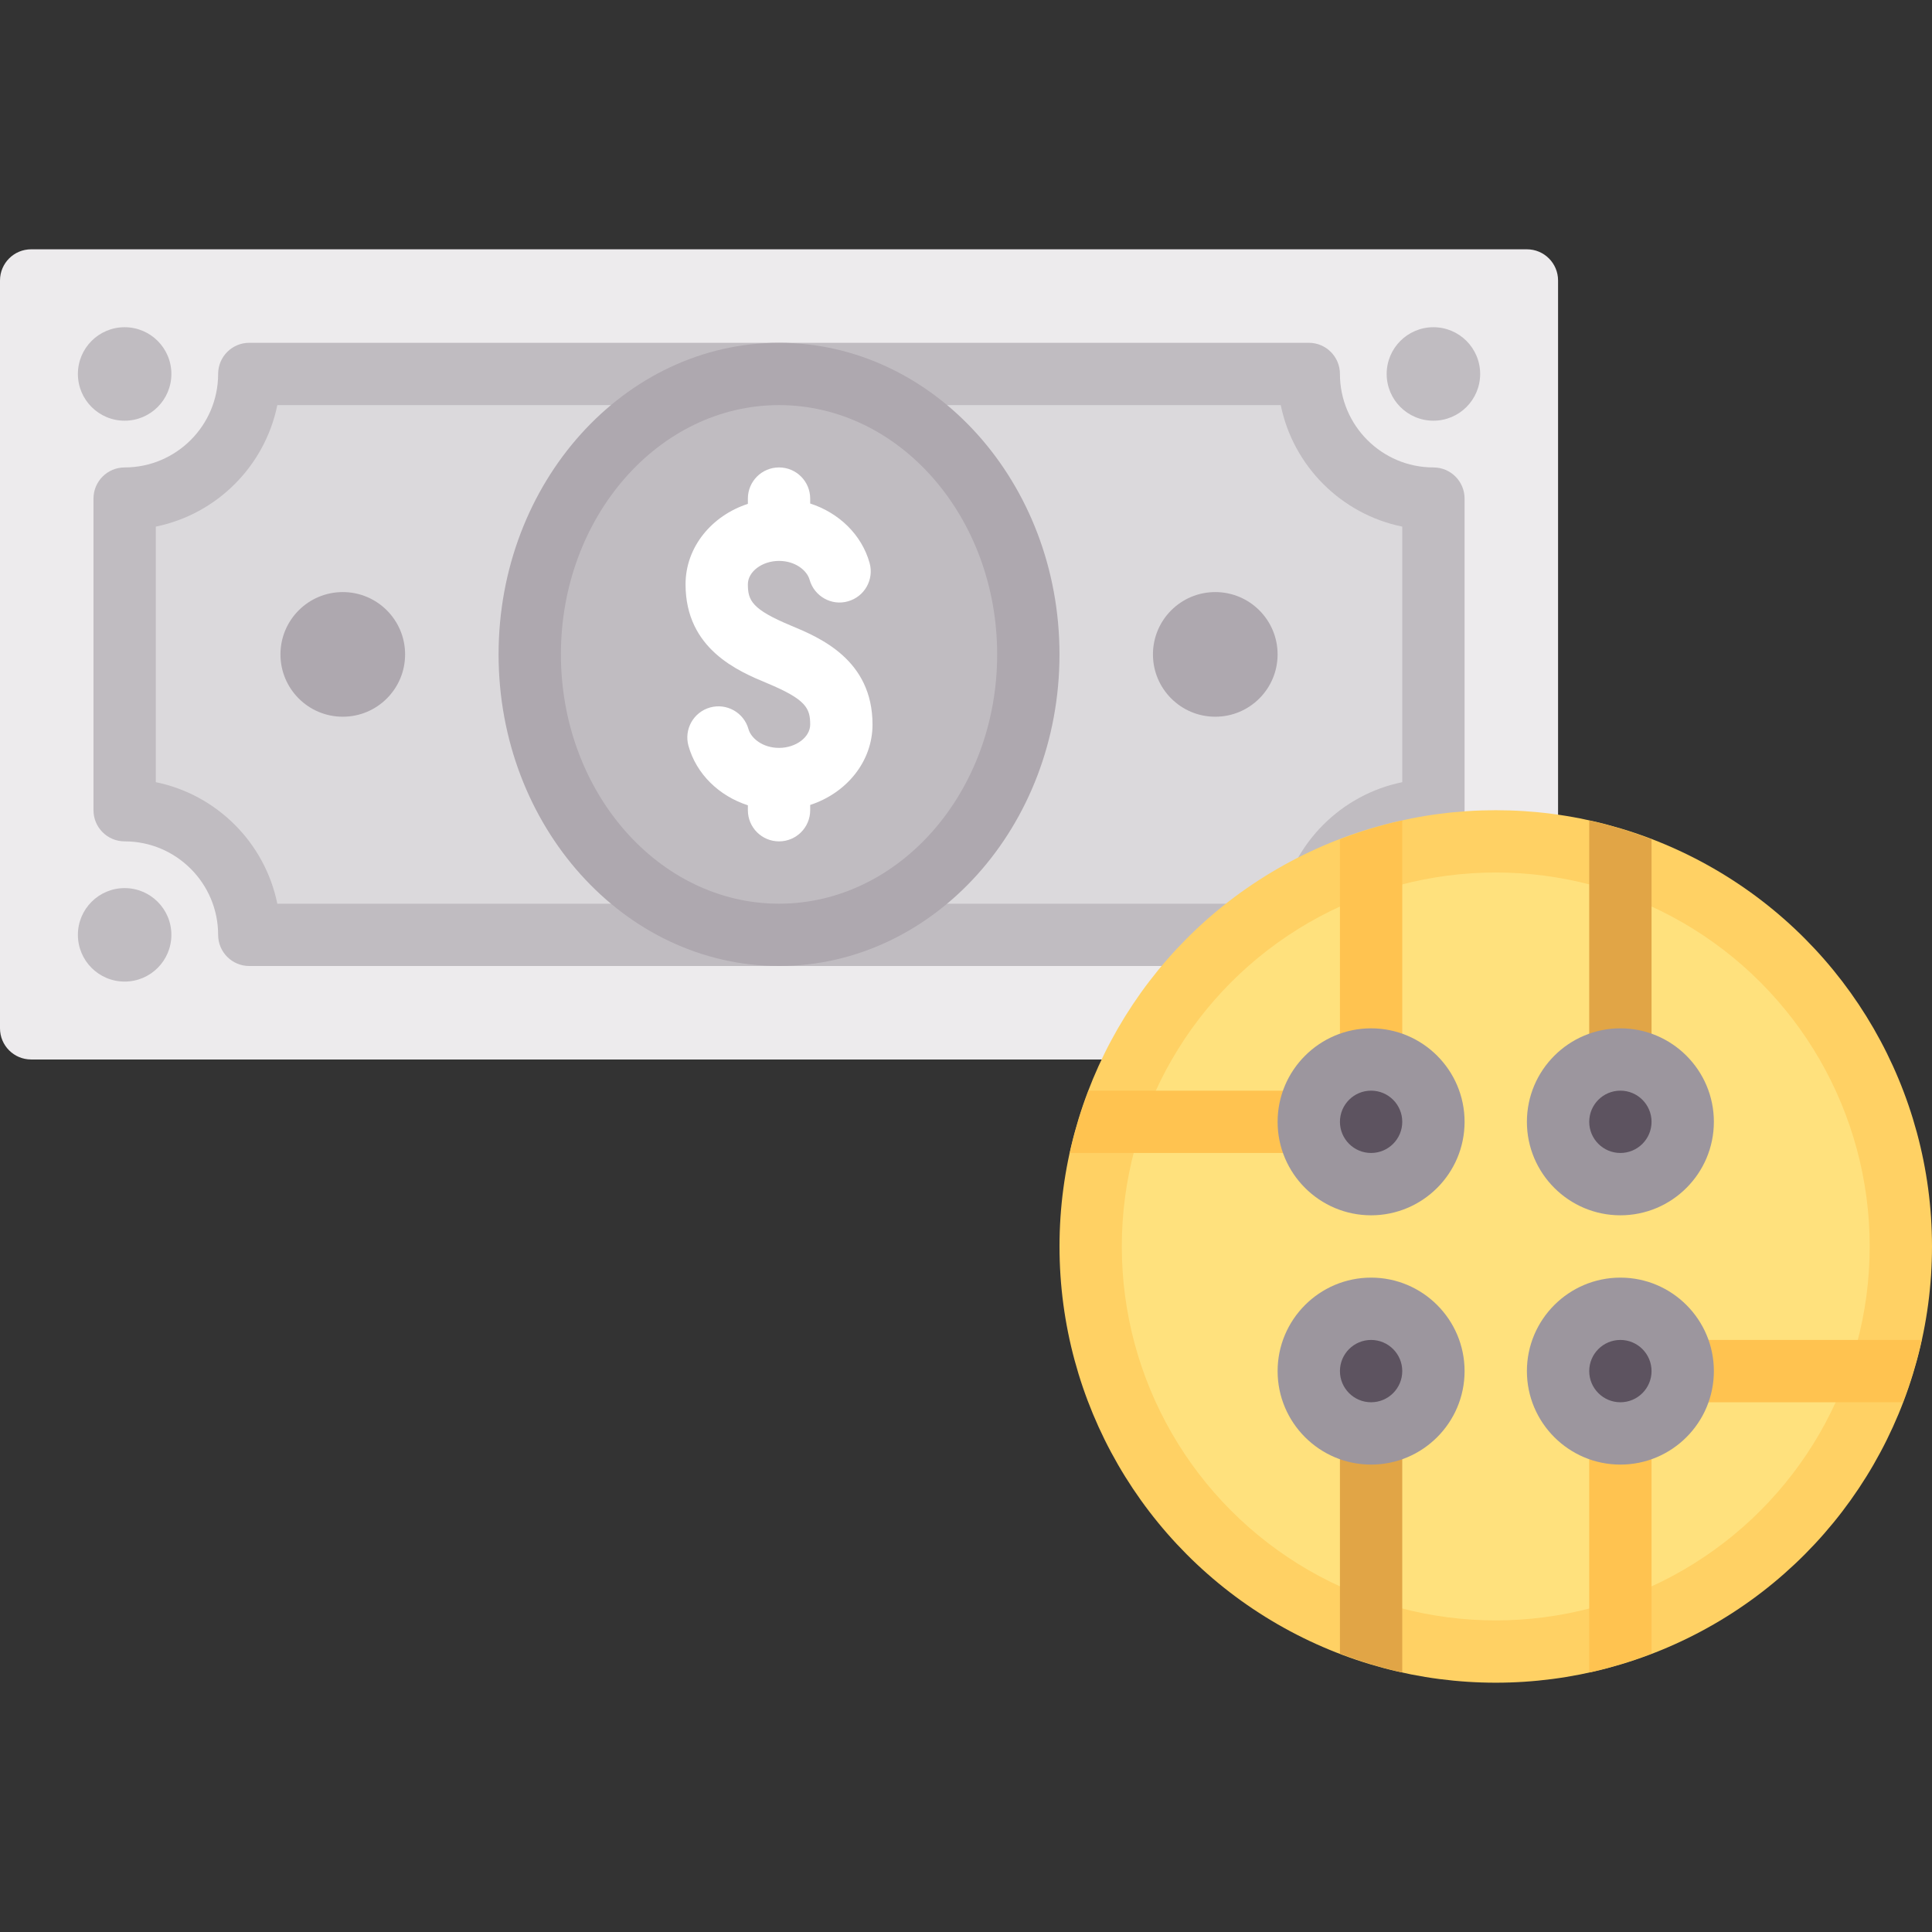 <?xml version="1.0" encoding="iso-8859-1"?>
<!-- Generator: Adobe Illustrator 19.0.0, SVG Export Plug-In . SVG Version: 6.00 Build 0)  -->
<svg version="1.1" id="Capa_1" xmlns="http://www.w3.org/2000/svg" xmlns:xlink="http://www.w3.org/1999/xlink" x="0px" y="0px"
	 viewBox="0 0 512 512" style="enable-background:new 0 0 512 512;" xml:space="preserve">
<rect x="0" y="0" width="512" height="512" fill="#333333" stroke="none"/>
<path style="fill:#EDEBED;" d="M404.645,280.776H8.258c-4.561,0-8.258-3.697-8.258-8.258V74.326c0-4.561,3.697-8.258,8.258-8.258
	h396.387c4.561,0,8.258,3.697,8.258,8.258V272.52C412.903,277.079,409.206,280.776,404.645,280.776z"/>
<g>
	<path style="fill:#C0BCC1;" d="M346.839,256.003H66.065c-4.565,0-8.258-3.694-8.258-8.258c0-13.661-11.113-24.774-24.774-24.774
		c-4.565,0-8.258-3.694-8.258-8.258v-82.581c0-4.565,3.694-8.258,8.258-8.258c13.661,0,24.774-11.113,24.774-24.774
		c0-4.565,3.694-8.258,8.258-8.258h280.774c4.565,0,8.258,3.694,8.258,8.258c0,13.661,11.113,24.774,24.774,24.774
		c4.565,0,8.258,3.694,8.258,8.258v82.581c0,4.565-3.694,8.258-8.258,8.258c-13.661,0-24.774,11.113-24.774,24.774
		C355.097,252.309,351.403,256.003,346.839,256.003z"/>
	<circle style="fill:#C0BCC1;" cx="33.03" cy="99.103" r="12.387"/>
	<circle style="fill:#C0BCC1;" cx="33.03" cy="247.743" r="12.387"/>
</g>
<path style="fill:#DBD9DC;" d="M73.492,239.486h265.919c3.29-16.153,16.048-28.911,32.202-32.202v-67.726
	c-16.153-3.29-28.911-16.048-32.202-32.202H73.492c-3.29,16.153-16.048,28.911-32.202,32.202v67.726
	C57.444,210.576,70.202,223.333,73.492,239.486z"/>
<circle style="fill:#FFD164;" cx="396.39" cy="330.323" r="115.61"/>
<circle style="fill:#FFE17D;" cx="396.39" cy="330.323" r="99.1"/>
<g>
	<path style="fill:#E1A546;" d="M421.161,217.441v79.853h16.516V222.44C432.341,220.395,426.844,218.682,421.161,217.441z"/>
	<path style="fill:#E1A546;" d="M355.097,438.212c5.337,2.044,10.833,3.757,16.516,4.999v-79.853h-16.516V438.212z"/>
</g>
<g>
	<path style="fill:#FFC350;" d="M509.272,355.099h-88.111v88.111c5.683-1.242,11.179-2.955,16.516-4.999v-66.596h66.596
		C506.318,366.279,508.03,360.783,509.272,355.099z"/>
	<path style="fill:#FFC350;" d="M283.502,305.551h88.111V217.44c-5.683,1.242-11.179,2.955-16.516,4.999v66.596h-66.596
		C286.457,294.371,284.744,299.867,283.502,305.551z"/>
</g>
<g>
	<circle style="fill:#AEA8AF;" cx="90.84" cy="173.423" r="16.516"/>
	<circle style="fill:#AEA8AF;" cx="322.06" cy="173.423" r="16.516"/>
	<path style="fill:#AEA8AF;" d="M206.452,256.003c-40.984,0-74.323-37.048-74.323-82.581s33.339-82.581,74.323-82.581
		s74.323,37.048,74.323,82.581S247.435,256.003,206.452,256.003z"/>
</g>
<path style="fill:#C0BCC1;" d="M206.452,107.358c-31.871,0-57.806,29.637-57.806,66.065s25.935,66.065,57.806,66.065
	s57.806-29.637,57.806-66.065S238.323,107.358,206.452,107.358z"/>
<path style="fill:#FFFFFF;" d="M231.226,192.003c0-17.21-14.048-23.056-21.597-26.202c-10.355-4.315-11.435-6.653-11.435-10.96
	c0-3.355,3.782-6.194,8.258-6.194c4.355,0,7.419,2.565,8.097,4.976c1.226,4.403,5.823,6.992,10.169,5.734
	c4.395-1.226,6.96-5.782,5.734-10.169c-2.093-7.489-8.116-13.286-15.742-15.754v-1.302c0-4.565-3.694-8.258-8.258-8.258
	s-8.258,3.694-8.258,8.258v1.395c-9.592,3.134-16.516,11.458-16.516,21.315c0,17.21,14.048,23.056,21.597,26.202
	c10.355,4.315,11.435,6.653,11.435,10.96c0,3.355-3.782,6.194-8.258,6.194c-4.355,0-7.419-2.565-8.097-4.976
	c-1.226-4.403-5.798-6.952-10.169-5.734c-4.395,1.226-6.96,5.782-5.734,10.169c2.093,7.489,8.116,13.286,15.742,15.754v1.302
	c0,4.565,3.694,8.258,8.258,8.258s8.258-3.694,8.258-8.258v-1.395C224.301,210.184,231.226,201.859,231.226,192.003z"/>
<circle style="fill:#C0BCC1;" cx="379.87" cy="99.103" r="12.387"/>
<path style="fill:#9C969E;" d="M363.355,322.068c-13.661,0-24.774-11.113-24.774-24.774s11.113-24.774,24.774-24.774
	c13.661,0,24.774,11.113,24.774,24.774S377.016,322.068,363.355,322.068z"/>
<path style="fill:#5D5360;" d="M363.355,289.035c-4.556,0-8.258,3.702-8.258,8.258s3.702,8.258,8.258,8.258s8.258-3.702,8.258-8.258
	S367.911,289.035,363.355,289.035z"/>
<path style="fill:#9C969E;" d="M429.419,322.068c-13.661,0-24.774-11.113-24.774-24.774s11.113-24.774,24.774-24.774
	c13.661,0,24.774,11.113,24.774,24.774S443.081,322.068,429.419,322.068z"/>
<path style="fill:#5D5360;" d="M429.419,289.035c-4.556,0-8.258,3.702-8.258,8.258s3.702,8.258,8.258,8.258s8.258-3.702,8.258-8.258
	S433.976,289.035,429.419,289.035z"/>
<path style="fill:#9C969E;" d="M363.355,388.132c-13.661,0-24.774-11.113-24.774-24.774c0-13.661,11.113-24.774,24.774-24.774
	c13.661,0,24.774,11.113,24.774,24.774S377.016,388.132,363.355,388.132z"/>
<path style="fill:#5D5360;" d="M363.355,355.099c-4.556,0-8.258,3.702-8.258,8.258s3.702,8.258,8.258,8.258s8.258-3.702,8.258-8.258
	C371.613,358.801,367.911,355.099,363.355,355.099z"/>
<path style="fill:#9C969E;" d="M429.419,388.132c-13.661,0-24.774-11.113-24.774-24.774c0-13.661,11.113-24.774,24.774-24.774
	c13.661,0,24.774,11.113,24.774,24.774C454.194,377.018,443.081,388.132,429.419,388.132z"/>
<path style="fill:#5D5360;" d="M429.419,355.099c-4.556,0-8.258,3.702-8.258,8.258s3.702,8.258,8.258,8.258s8.258-3.702,8.258-8.258
	C437.677,358.801,433.976,355.099,429.419,355.099z"/>
<g>
</g>
<g>
</g>
<g>
</g>
<g>
</g>
<g>
</g>
<g>
</g>
<g>
</g>
<g>
</g>
<g>
</g>
<g>
</g>
<g>
</g>
<g>
</g>
<g>
</g>
<g>
</g>
<g>
</g>
</svg>
